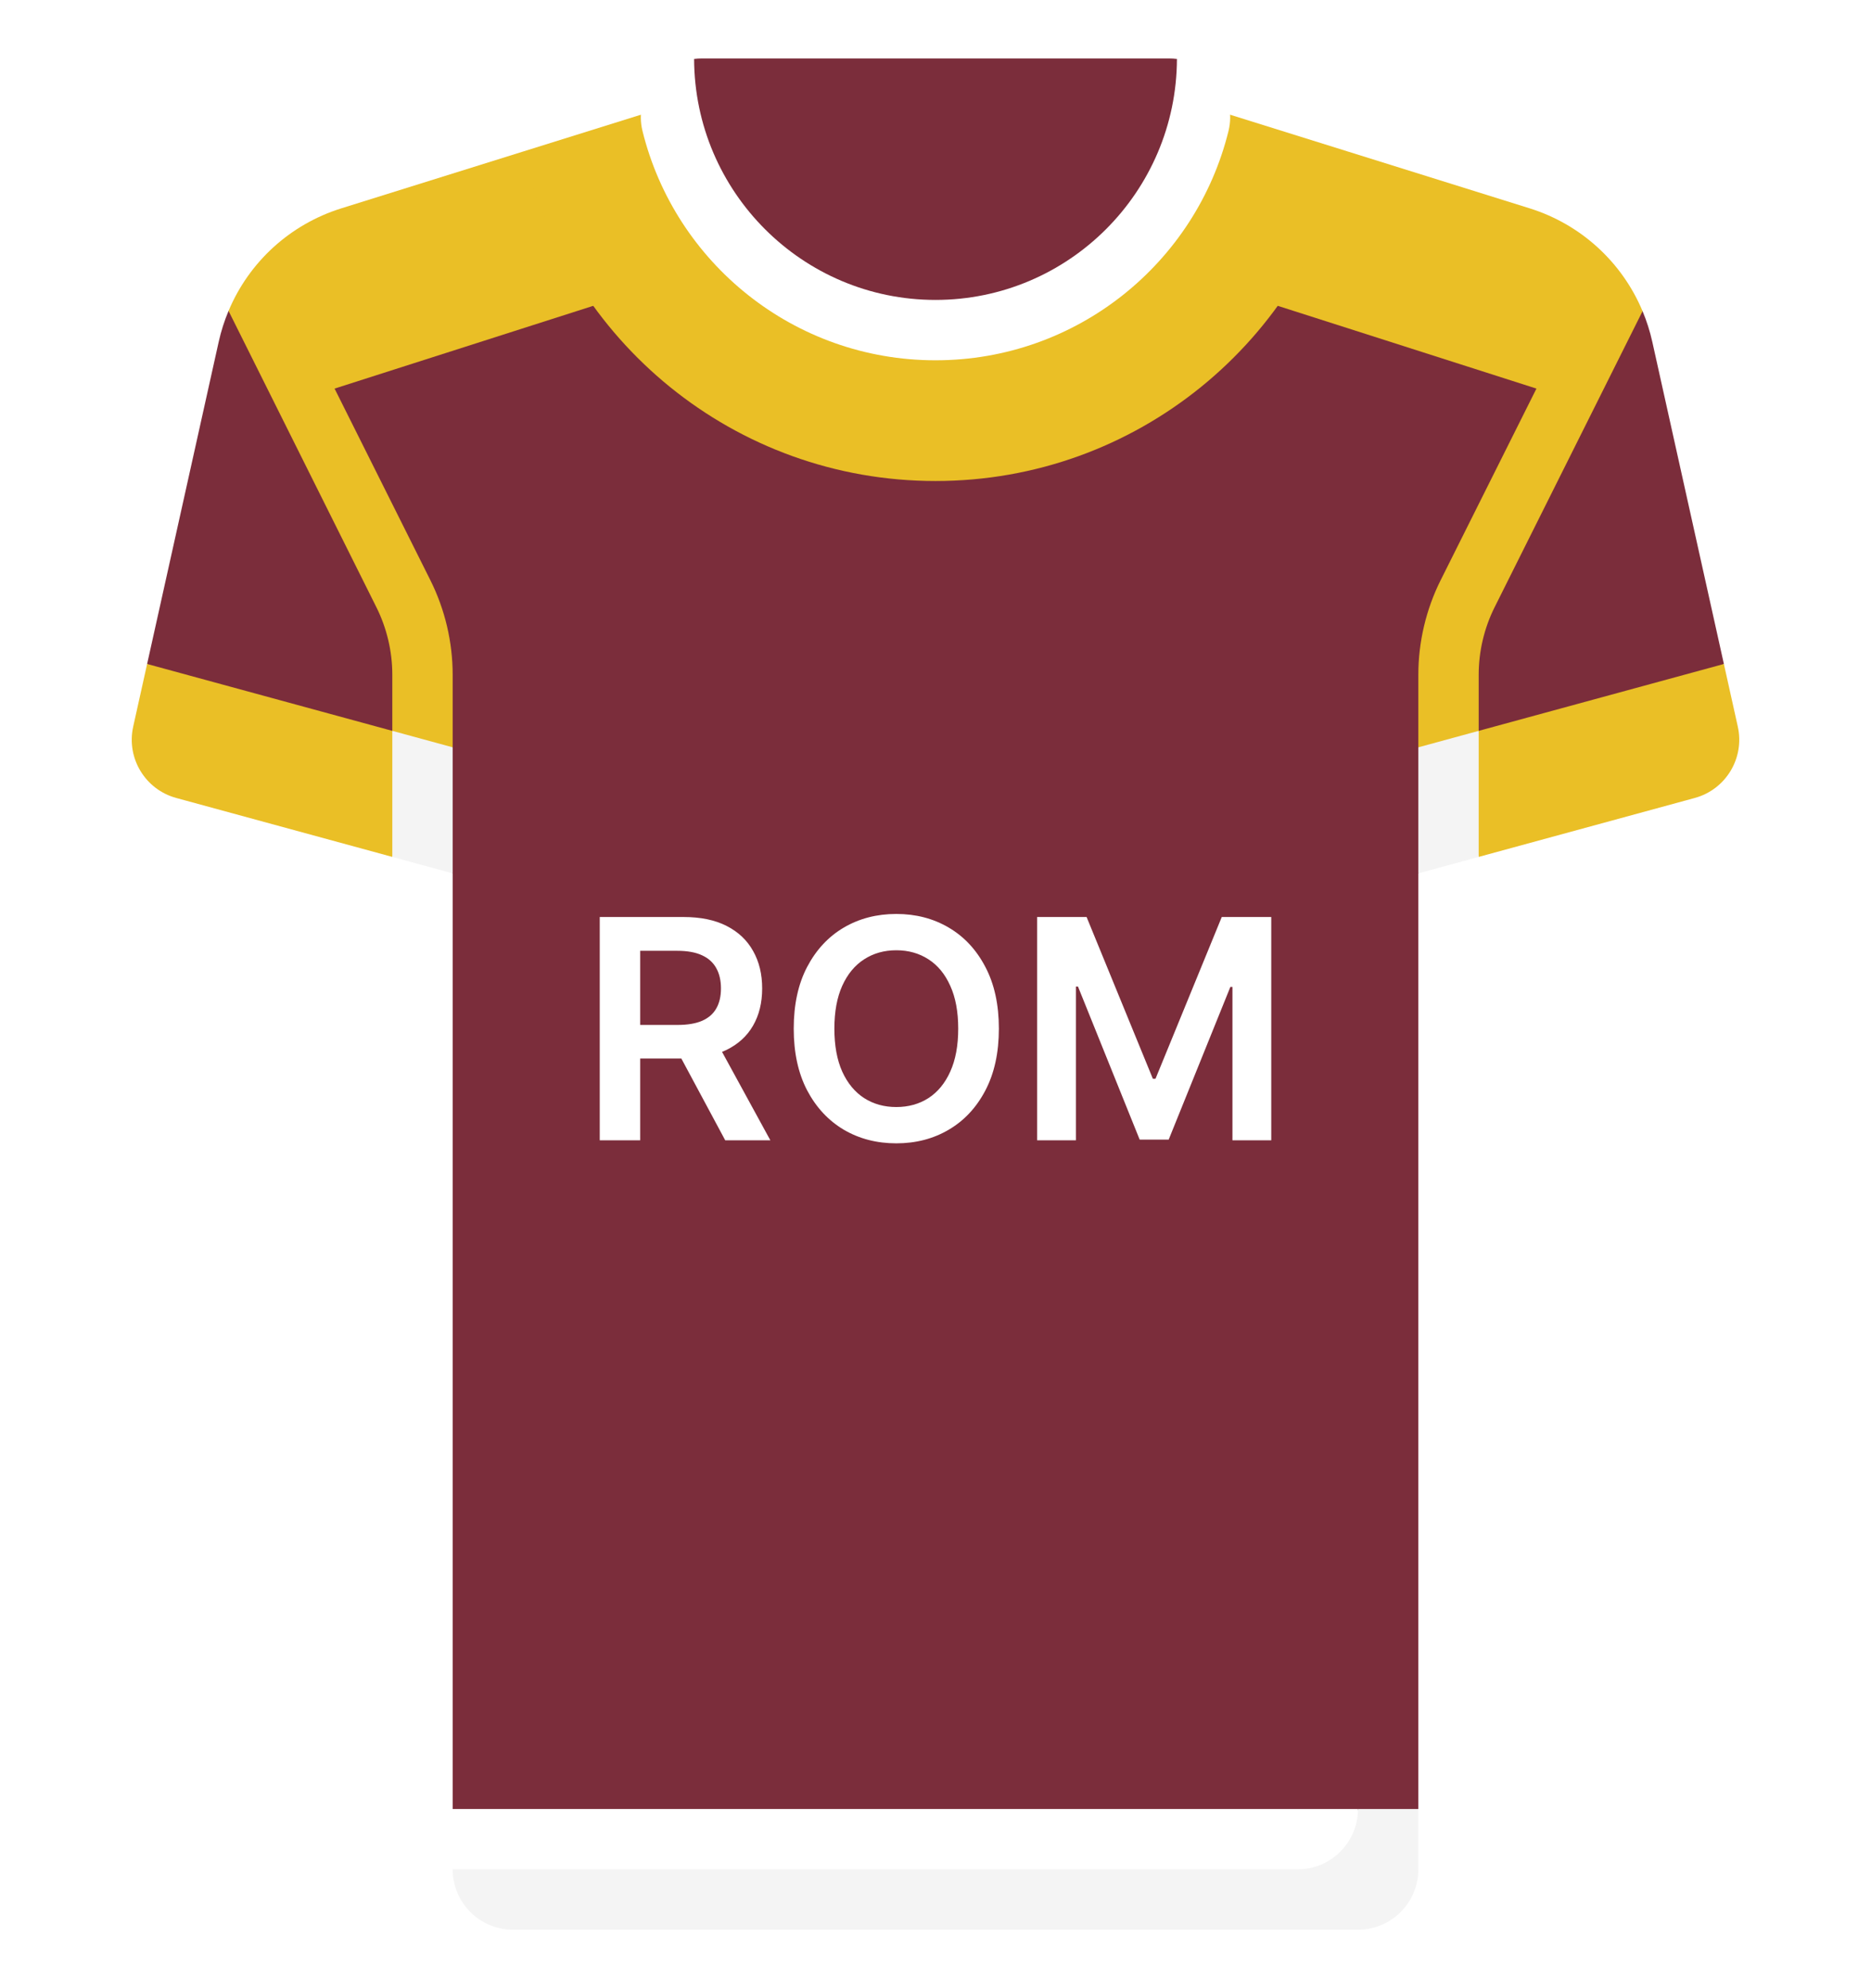 <svg width="512" height="544" viewBox="0 0 512 544" fill="none" xmlns="http://www.w3.org/2000/svg">
<g filter="url(#filter0_d_35_6868)">
<path d="M452.156 93.54C451.51 90.635 450.613 87.826 449.486 85.136L313.806 58.748H198.194L62.542 85.071C61.402 87.78 60.495 90.612 59.845 93.54L40.259 181.675L123.872 238.968V494.968L134.567 503.779H376.304L388.13 494.968V238.968L471.743 181.675L452.156 93.54Z" fill="#7B2D3B"/>
<path d="M388.129 184.601V204.478L404.645 211.219V184.601C404.645 178.222 406.153 171.839 409.008 166.133L449.486 85.136C443.898 71.781 432.665 61.401 418.567 56.996L368.72 41.419L339.324 80.373L420.445 106.325L394.234 158.747C390.242 166.73 388.129 175.669 388.129 184.601Z" fill="#EABF26"/>
<path d="M123.871 184.601V204.478L107.355 209.698V184.601C107.355 178.222 105.847 171.839 102.992 166.133L62.542 85.071C68.13 71.716 79.336 61.401 93.434 56.995L143.281 41.418L172.677 80.372L91.555 106.324L117.766 158.746C121.758 166.73 123.871 175.669 123.871 184.601Z" fill="#EABF26"/>
<path d="M313.806 24.258H198.194L143.281 41.418C154.875 93.025 200.893 131.613 256 131.613C311.107 131.613 357.126 93.025 368.719 41.418L313.806 24.258Z" fill="#EABF26"/>
<path d="M322.073 16.128L189.94 16.126C180.496 17.291 173.48 26.354 175.814 35.826C184.693 71.859 217.226 98.581 255.999 98.581C294.772 98.581 327.305 71.859 336.185 35.826C338.519 26.358 331.51 17.299 322.073 16.128Z" fill="white"/>
<path d="M404.645 234.463L463.774 218.337C472.28 216.017 477.464 207.426 475.551 198.82L471.741 181.675L404.645 199.974L397.153 218.169L404.645 234.463Z" fill="#EABF26"/>
<path d="M107.355 234.463L48.226 218.337C39.72 216.017 34.536 207.426 36.449 198.82L40.259 181.675L107.355 199.974L114.801 219.038L107.355 234.463Z" fill="#EABF26"/>
<path d="M404.645 199.973L388.129 204.478V238.968L404.645 234.463V199.973Z" fill="#F4F4F4"/>
<path d="M107.355 234.463L123.871 238.968V204.478L107.355 199.973V234.463Z" fill="#F4F4F4"/>
<path d="M320.004 16H191.996C191.291 16 190.622 16.041 189.94 16.126C190.069 52.504 219.592 82.064 255.999 82.064C292.406 82.064 321.943 52.505 322.071 16.127C321.391 16.042 320.708 16 320.004 16Z" fill="#7B2D3B"/>
<path d="M123.871 494.968V511.484L134.783 520.503H376.737L371.613 494.968H123.871Z" fill="white"/>
<path d="M140.387 528H371.613C380.735 528 388.129 520.605 388.129 511.484V494.968H371.613C371.613 504.09 364.218 511.484 355.097 511.484H123.871C123.871 520.605 131.266 528 140.387 528Z" fill="#F4F4F4"/>
<path d="M164.121 312V250.909H187.03C191.724 250.909 195.661 251.724 198.843 253.355C202.045 254.986 204.461 257.273 206.091 260.216C207.742 263.139 208.567 266.55 208.567 270.447C208.567 274.365 207.732 277.766 206.062 280.649C204.411 283.513 201.975 285.73 198.753 287.301C195.532 288.852 191.574 289.628 186.881 289.628H170.564V280.44H185.39C188.134 280.44 190.381 280.062 192.131 279.307C193.881 278.531 195.174 277.408 196.009 275.936C196.864 274.445 197.292 272.615 197.292 270.447C197.292 268.28 196.864 266.43 196.009 264.899C195.154 263.348 193.851 262.175 192.101 261.379C190.351 260.564 188.094 260.156 185.33 260.156H175.188V312H164.121ZM195.681 284.318L210.805 312H198.455L183.6 284.318H195.681ZM273.342 281.455C273.342 288.037 272.109 293.675 269.643 298.368C267.197 303.041 263.856 306.621 259.621 309.107C255.405 311.592 250.622 312.835 245.273 312.835C239.923 312.835 235.131 311.592 230.895 309.107C226.679 306.601 223.338 303.011 220.872 298.338C218.426 293.645 217.203 288.017 217.203 281.455C217.203 274.872 218.426 269.244 220.872 264.571C223.338 259.878 226.679 256.288 230.895 253.803C235.131 251.317 239.923 250.074 245.273 250.074C250.622 250.074 255.405 251.317 259.621 253.803C263.856 256.288 267.197 259.878 269.643 264.571C272.109 269.244 273.342 274.872 273.342 281.455ZM262.216 281.455C262.216 276.821 261.49 272.913 260.038 269.732C258.606 266.53 256.618 264.114 254.072 262.483C251.527 260.832 248.594 260.007 245.273 260.007C241.952 260.007 239.018 260.832 236.473 262.483C233.927 264.114 231.929 266.53 230.477 269.732C229.045 272.913 228.329 276.821 228.329 281.455C228.329 286.088 229.045 290.006 230.477 293.207C231.929 296.389 233.927 298.805 236.473 300.456C239.018 302.087 241.952 302.902 245.273 302.902C248.594 302.902 251.527 302.087 254.072 300.456C256.618 298.805 258.606 296.389 260.038 293.207C261.49 290.006 262.216 286.088 262.216 281.455ZM283.805 250.909H297.347L315.484 295.176H316.2L334.336 250.909H347.879V312H337.259V270.03H336.693L319.809 311.821H311.874L294.991 269.94H294.424V312H283.805V250.909Z" fill="white"/>
</g>
<defs>
<filter id="filter0_d_35_6868" x="20.053" y="0" width="471.896" height="544" filterUnits="userSpaceOnUse" color-interpolation-filters="sRGB">
<feFlood flood-opacity="0" result="BackgroundImageFix"/>
<feColorMatrix in="SourceAlpha" type="matrix" values="0 0 0 0 0 0 0 0 0 0 0 0 0 0 0 0 0 0 127 0" result="hardAlpha"/>
<feOffset/>
<feGaussianBlur stdDeviation="8"/>
<feComposite in2="hardAlpha" operator="out"/>
<feColorMatrix type="matrix" values="0 0 0 0 0 0 0 0 0 0 0 0 0 0 0 0 0 0 0.25 0"/>
<feBlend mode="normal" in2="BackgroundImageFix" result="effect1_dropShadow_35_6868"/>
<feBlend mode="normal" in="SourceGraphic" in2="effect1_dropShadow_35_6868" result="shape"/>
</filter>
</defs>
</svg>
